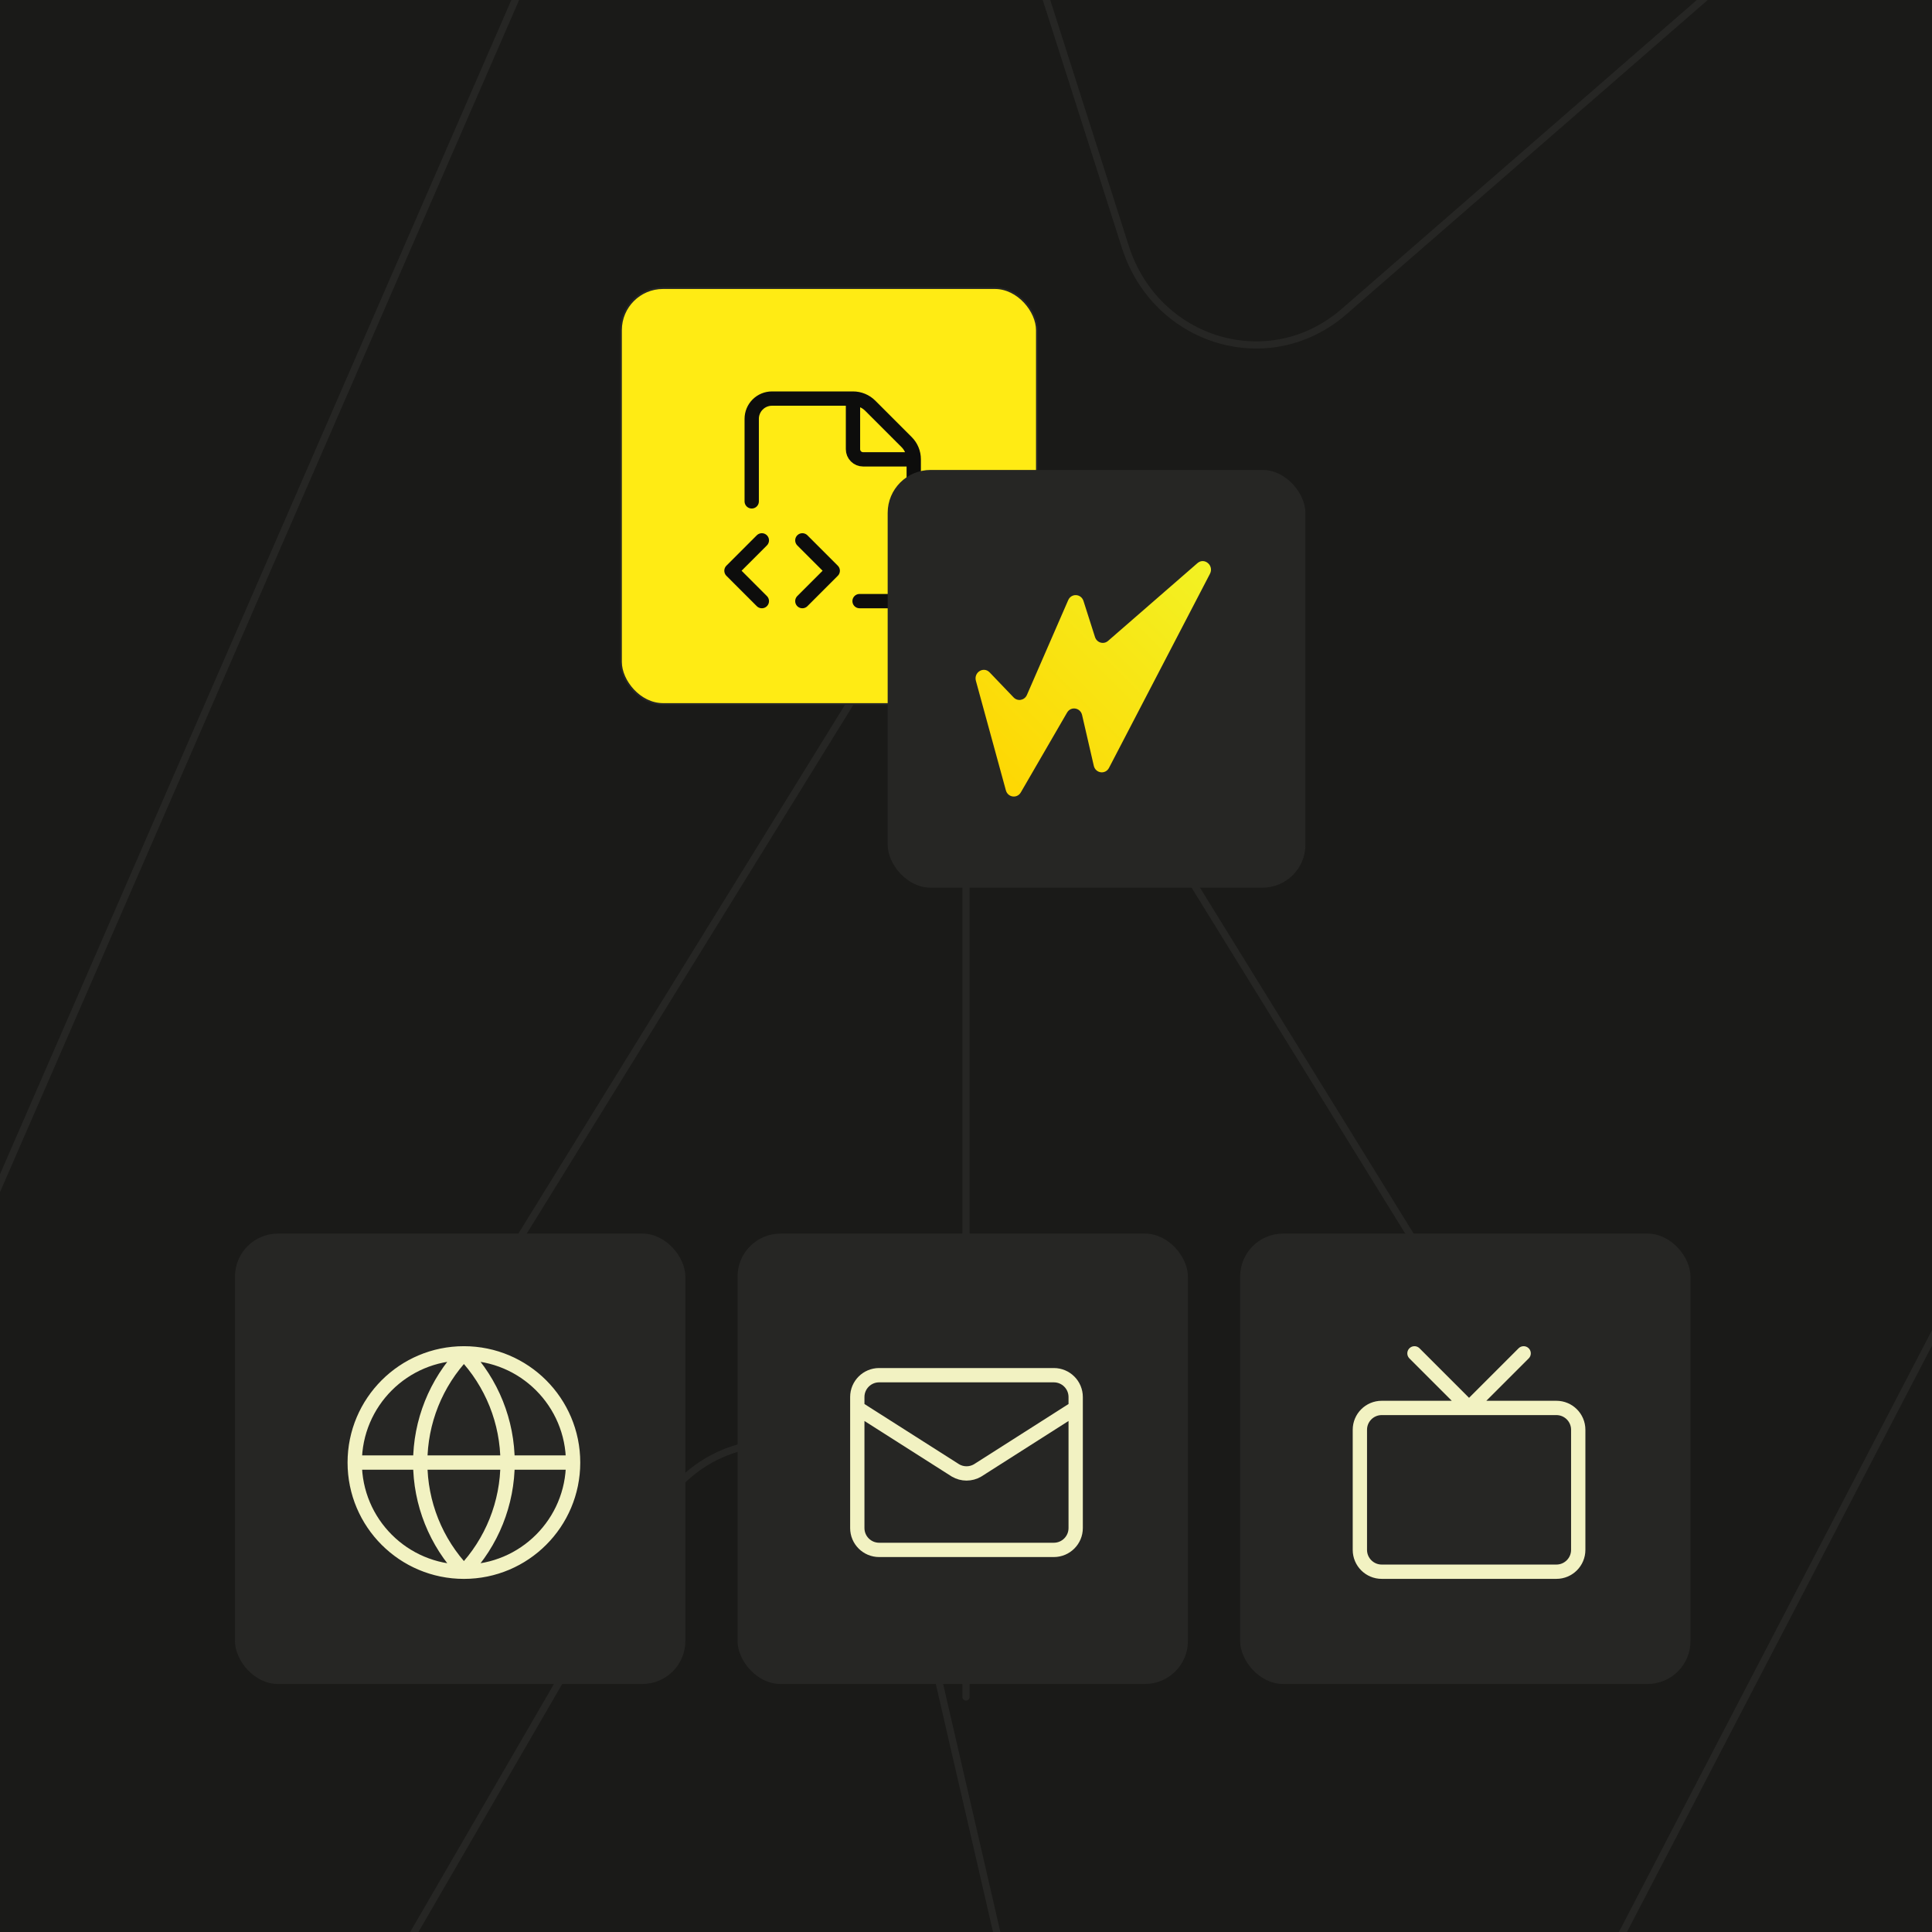 <svg width="1080" height="1080" viewBox="0 0 1080 1080" fill="none" xmlns="http://www.w3.org/2000/svg">
<rect x="0" y="0" width="1080" height="1080" fill="#808080" stroke="none"/>
<g clip-path="url(#clip0_1135_342)">
<rect width="1080" height="1080" fill="#1A1A18"/>
<path d="M540 386.757L540 948.649" stroke="#262624" stroke-width="4" stroke-linecap="round"/>
<path d="M540 288.243L923.108 908.513" stroke="#262624" stroke-width="4" stroke-linecap="round"/>
<path d="M540 288.243L156.892 908.513" stroke="#262624" stroke-width="4" stroke-linecap="round"/>
<path d="M-357.209 468.873C-413.392 410.229 -507.523 468.042 -485.695 547.786L-205.17 1572.63C-186.699 1640.11 -100.053 1652.2 -65.249 1592.15L367.564 845.425C403.172 783.991 492.208 798.41 508.308 868.218L617.783 1342.88C634.293 1414.46 726.656 1427.12 760.315 1362.42L1704.94 -453.461C1745.43 -531.307 1653.17 -610.267 1587.97 -553.558L751.357 174.16C709.697 210.397 646.16 191.53 629.012 137.831L521.359 -199.272C499.229 -268.573 407.17 -273.616 378.21 -207.115L-8.011 679.789C-30.258 730.877 -94.542 743.044 -132.558 703.363L-357.209 468.873Z" stroke="#262624" stroke-width="4"/>
<rect x="347.122" y="161.041" width="232.514" height="232.514" rx="23.5" fill="#FFEB14"/>
<rect x="347.122" y="161.041" width="232.514" height="232.514" rx="23.5" stroke="#262624"/>
<path d="M420.214 280.269V234.132C420.214 231.13 421.407 228.25 423.531 226.127C425.654 224.003 428.534 222.811 431.536 222.811H476.824M476.824 222.811C478.618 222.806 480.395 223.157 482.052 223.843C483.71 224.529 485.215 225.536 486.481 226.807L506.793 247.119C508.064 248.385 509.071 249.89 509.757 251.548C510.443 253.205 510.794 254.982 510.789 256.776M476.824 222.811V251.115C476.824 252.617 477.42 254.057 478.482 255.118C479.543 256.18 480.983 256.776 482.485 256.776H510.789M510.789 256.776V324.707C510.789 327.71 509.597 330.59 507.473 332.713C505.35 334.836 502.47 336.029 499.468 336.029H480.503M425.875 302.064L408.893 319.046L425.875 336.029M448.519 336.029L465.502 319.046L448.519 302.064" stroke="#0D0D0C" stroke-width="8" stroke-linecap="round" stroke-linejoin="round"/>
<rect x="496.716" y="263.203" width="232.514" height="232.514" rx="23.5" fill="#262624"/>
<rect x="496.716" y="263.203" width="232.514" height="232.514" rx="23.5" stroke="#262624"/>
<path d="M553.206 375.865C549.851 372.363 544.229 375.815 545.532 380.578L562.286 441.785C563.389 445.815 568.564 446.537 570.643 442.951L596.492 398.354C598.618 394.685 603.936 395.546 604.897 399.715L611.436 428.063C612.422 432.338 617.938 433.095 619.948 429.23L676.364 320.78C678.782 316.131 673.272 311.416 669.378 314.802L619.413 358.264C616.925 360.428 613.13 359.301 612.106 356.094L605.677 335.961C604.355 331.823 598.857 331.521 597.127 335.493L574.061 388.462C572.732 391.513 568.893 392.239 566.623 389.87L553.206 375.865Z" fill="url(#paint0_linear_1135_342)"/>
<rect x="693.743" y="690.095" width="250.757" height="250.757" rx="23.5" fill="#262624"/>
<rect x="693.743" y="690.095" width="250.757" height="250.757" rx="23.5" stroke="#262624"/>
<path d="M851.727 756.531L821.211 787.047L790.695 756.531M772.385 787.047H870.036C876.778 787.047 882.243 792.512 882.243 799.253V866.388C882.243 873.13 876.778 878.595 870.036 878.595H772.385C765.644 878.595 760.179 873.13 760.179 866.388V799.253C760.179 792.512 765.644 787.047 772.385 787.047Z" stroke="#F2F2C2" stroke-width="8" stroke-linecap="round" stroke-linejoin="round"/>
<rect x="412.797" y="690.095" width="250.757" height="250.757" rx="23.5" fill="#262624"/>
<rect x="412.797" y="690.095" width="250.757" height="250.757" rx="23.5" stroke="#262624"/>
<path d="M601.312 787.051L546.432 822.008C544.57 823.09 542.454 823.66 540.301 823.66C538.147 823.66 536.032 823.09 534.169 822.008L479.234 787.051M491.442 768.74H589.104C595.846 768.74 601.312 774.205 601.312 780.948V854.194C601.312 860.936 595.846 866.402 589.104 866.402H491.442C484.7 866.402 479.234 860.936 479.234 854.194V780.948C479.234 774.205 484.7 768.74 491.442 768.74Z" stroke="#F2F2C2" stroke-width="8" stroke-linecap="round" stroke-linejoin="round"/>
<rect x="131.852" y="690.095" width="250.757" height="250.757" rx="23.5" fill="#262624"/>
<rect x="131.852" y="690.095" width="250.757" height="250.757" rx="23.5" stroke="#262624"/>
<path d="M320.367 817.571C320.367 851.282 293.039 878.61 259.328 878.61M320.367 817.571C320.367 783.86 293.039 756.532 259.328 756.532M320.367 817.571H198.289M259.328 878.61C225.617 878.61 198.289 851.282 198.289 817.571M259.328 878.61C243.655 862.153 234.912 840.297 234.912 817.571C234.912 794.845 243.655 772.989 259.328 756.532M259.328 878.61C275.001 862.153 283.743 840.297 283.743 817.571C283.743 794.845 275.001 772.989 259.328 756.532M198.289 817.571C198.289 783.86 225.617 756.532 259.328 756.532" stroke="#F2F2C2" stroke-width="8" stroke-linecap="round" stroke-linejoin="round"/>
</g>
<defs>
<linearGradient id="paint0_linear_1135_342" x1="545.34" y1="445.268" x2="676.957" y2="313.651" gradientUnits="userSpaceOnUse">
<stop stop-color="#FFD500"/>
<stop offset="1" stop-color="#F2F224"/>
</linearGradient>
<clipPath id="clip0_1135_342">
<rect width="1080" height="1080" fill="white"/>
</clipPath>
</defs>
</svg>
